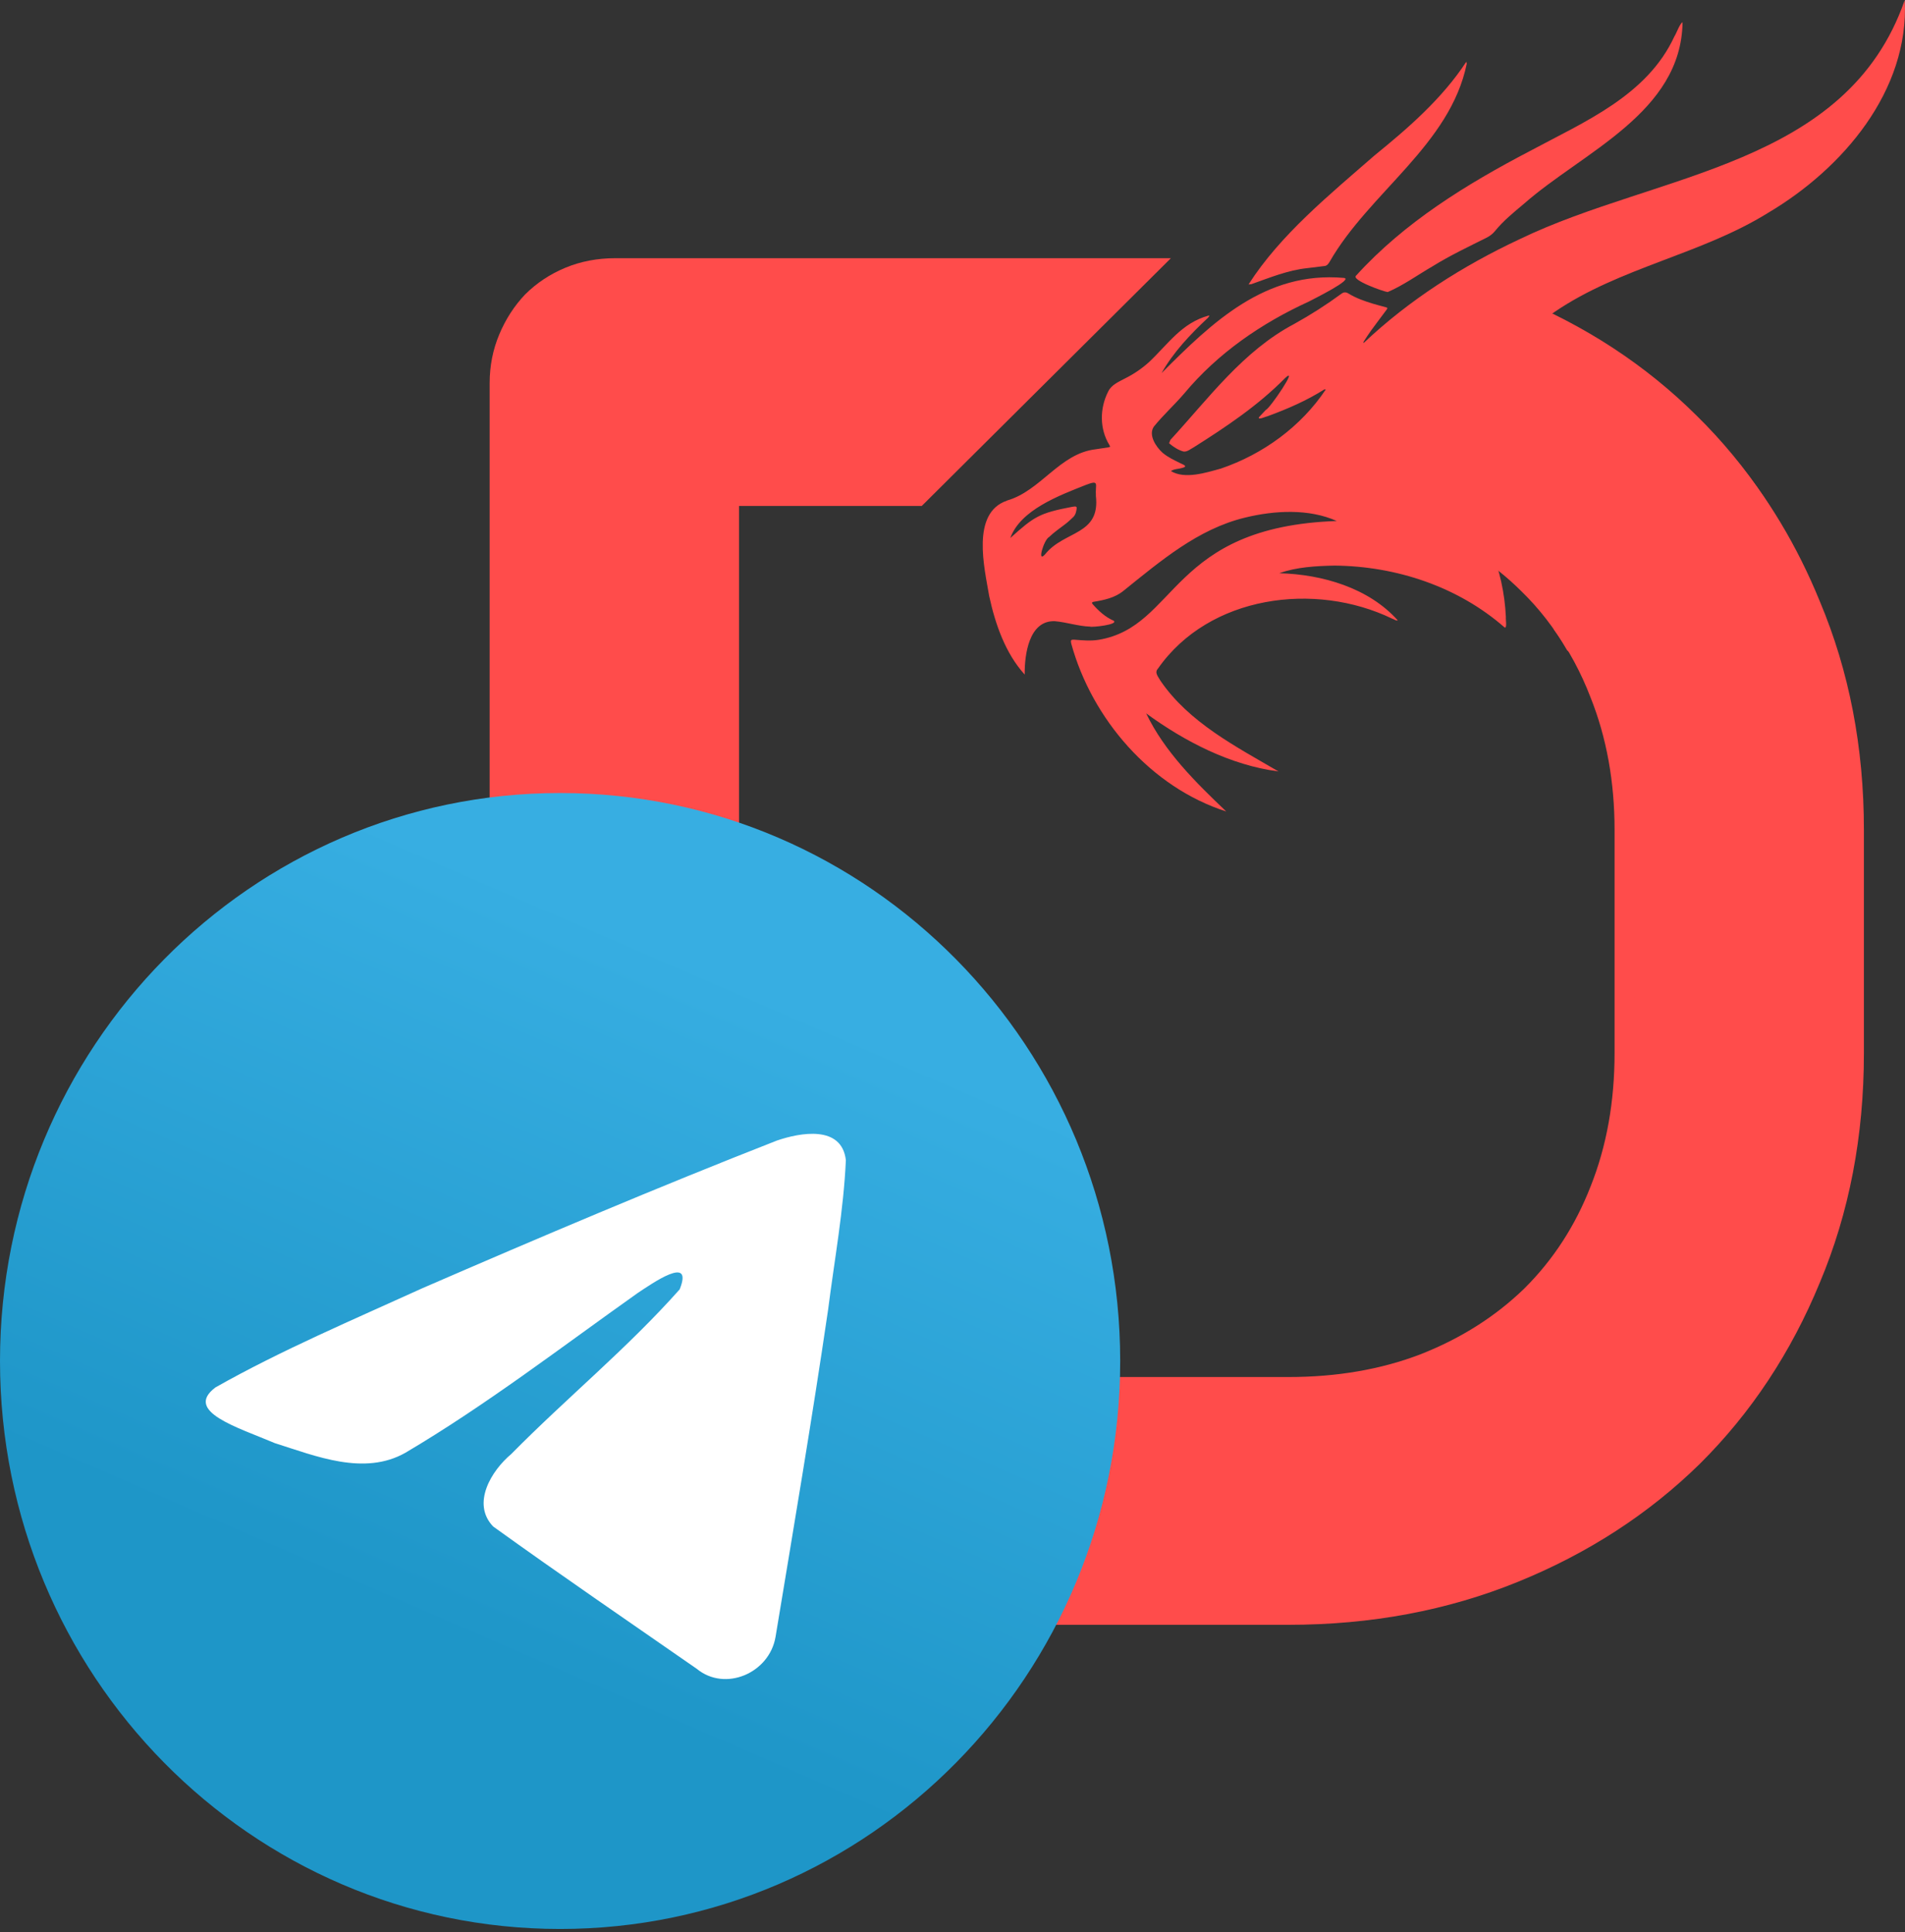 <?xml version="1.0" encoding="UTF-8"?> <svg xmlns="http://www.w3.org/2000/svg" width="284" height="288" viewBox="0 0 284 288" fill="none"><rect x="0" y="0" width="284" height="288" fill="#333333" stroke="none"/><path d="M237.128 103.971C235.7 100.247 233.882 96.873 231.674 93.85L258.063 67.611C263.509 74.009 267.92 81.347 271.297 89.624C275.682 100.041 277.874 111.406 277.874 123.717V156.957C277.874 169.362 275.682 180.774 271.297 191.191C267.008 201.608 261.051 210.605 253.426 218.181C245.801 225.662 236.747 231.534 226.262 235.795C215.778 240.057 204.388 242.187 192.093 242.187H102.554L139.579 205.374L139.459 205.254H192.093C199.337 205.254 205.913 204.118 211.823 201.845C217.827 199.477 222.974 196.21 227.263 192.043C231.552 187.782 234.84 182.715 237.128 176.844C239.511 170.878 240.702 164.249 240.702 156.957V123.717C240.702 116.519 239.511 109.938 237.128 103.971Z" fill="#FF4C4B"></path><path d="M110.172 191.196V75.419H137.412L174.558 38.486H91.729C89.06 38.486 86.582 38.959 84.294 39.906C82.007 40.853 80.005 42.179 78.29 43.884C76.669 45.588 75.383 47.577 74.43 49.85C73.477 52.123 73 54.538 73 57.095V223.579C73 225.02 73.141 226.405 73.422 227.735L110.172 191.196Z" fill="#FF4C4B"></path><path d="M150.108 74.614C155.172 73.177 157.966 67.57 163.371 66.964C163.988 66.862 164.602 66.786 165.225 66.683C165.516 66.633 165.543 66.583 165.396 66.343C163.909 63.936 163.935 60.865 165.208 58.362C165.704 57.332 166.798 56.907 167.744 56.397C169.027 55.757 170.217 54.947 171.282 53.988C174.159 51.283 176.132 48.159 180.181 47.037L180.31 47.087L180.069 47.386C177.474 49.81 174.887 52.542 173.169 55.613C180.754 47.989 188.671 40.409 200.312 41.422C201.978 41.548 195.683 44.646 195.136 44.944C188.054 48.177 181.539 52.653 176.534 58.667C175.082 60.362 173.407 61.869 172.008 63.603C171.17 64.871 172.349 66.609 173.313 67.483C174.118 68.164 175.065 68.598 175.996 69.058C176.422 69.271 177.166 69.508 176.252 69.748C175.696 69.918 175.049 69.883 174.562 70.214C176.628 71.482 179.787 70.454 182 69.848C188.286 67.713 193.975 63.577 197.646 58.055L197.449 58.038C194.81 59.706 191.94 60.957 189.01 62.028C188.815 62.046 187.414 62.703 187.704 62.174C188.034 61.808 188.37 61.448 188.712 61.094C189.268 60.974 193.752 54.337 191.557 56.38C187.551 60.447 182.785 63.629 177.979 66.666C177.498 66.914 176.995 67.382 176.431 67.304C175.62 67.067 174.929 66.616 174.288 66.071L174.485 65.57C180.19 59.366 185.321 52.313 192.923 48.297C195.381 46.937 197.749 45.422 200.012 43.761C200.346 43.522 200.661 43.522 201.02 43.744C202.157 44.441 203.412 44.883 204.684 45.269C205.308 45.454 205.931 45.617 206.565 45.785C206.88 45.872 206.897 45.922 206.692 46.194C205.931 47.216 205.161 48.229 204.411 49.257C204.018 49.802 203.65 50.372 203.283 50.943L203.274 51.146C210.074 44.705 218.094 39.607 226.582 35.636C247.064 25.747 275.342 24.854 283.967 0C284.643 13.555 274.701 25.144 263.598 31.72C253.606 37.932 241.546 39.838 231.775 46.484C227.708 49.231 223.508 52.601 221.363 57.033C226.138 53.596 232.001 54.627 237.994 54.424C246.578 54.049 233.223 57.001 240.731 61.094C229.373 60.02 239.609 57.911 230.049 64.505C229.708 64.76 229.359 64.941 228.906 64.821C228.093 64.649 227.272 64.515 226.446 64.42C224.397 64.18 222.211 63.943 220.228 64.581C230.546 65.365 241.684 71.525 244.305 82.118C238.515 76.231 229.306 72.07 220.998 71.746C220.519 71.628 215.199 72.299 216.054 73.013C221.45 77.718 224.183 84.961 224.5 91.997C224.448 92.219 224.712 93.75 224.303 93.522C217.368 87.444 208.146 84.39 198.98 84.305C196.264 84.356 193.258 84.519 190.722 85.445C197.143 85.608 204.07 87.64 208.384 92.474C208.111 92.567 207.794 92.278 207.52 92.202C195.998 86.653 180.249 88.756 172.631 99.656C172.06 100.268 172.683 100.871 172.99 101.451C177.253 107.704 184.28 111.296 190.601 114.988C183.461 114.06 176.645 110.545 170.873 106.334C173.606 112.043 178.259 116.613 182.805 120.953C171.581 117.354 162.774 107.177 159.692 95.894C159.598 95.408 159.665 95.332 160.135 95.349C161.355 95.443 162.569 95.563 163.791 95.367C175.594 93.402 174.389 78.511 199.286 77.657C195.117 75.795 190.026 76.076 185.621 77.15C178.591 78.842 172.987 83.65 167.488 88.065C166.216 89.111 164.591 89.453 163.004 89.707C162.79 89.751 162.739 89.869 162.875 90.032C163.771 91.052 164.771 91.971 166.028 92.524C166.804 93.103 162.792 93.537 162.499 93.4C160.732 93.341 159.023 92.746 157.265 92.594C153.371 92.441 152.73 97.647 152.763 100.549C149.885 97.375 148.381 93.042 147.476 88.873C146.759 84.654 144.743 76.468 150.106 74.629L150.108 74.614ZM159.827 75.551C160.05 75.525 160.544 75.364 160.52 75.738C160.459 76.231 160.367 76.725 159.991 77.082C159.615 77.439 159.239 77.797 158.828 78.11C157.999 78.742 157.144 79.33 156.394 80.051C155.633 80.426 154.532 84.077 155.813 82.613C158.666 79.04 164.082 79.831 163.371 73.874H163.38C163.253 72.19 163.994 71.456 161.852 72.292C157.938 73.847 152.142 75.984 150.62 80.189C154.184 76.997 154.916 76.485 159.818 75.549L159.827 75.551Z" fill="#FF4C4B"></path><path d="M227.171 30.393C225.66 31.661 224.12 32.903 222.865 34.452C222.533 34.861 222.113 35.175 221.654 35.414C218.936 36.776 216.188 38.07 213.599 39.677C211.369 40.962 209.244 42.518 206.878 43.533C206.34 43.489 201.324 41.727 202.179 41.071C209.388 33.125 218.648 27.442 228.084 22.512C236.181 18.156 245.543 14.27 249.625 5.42C249.916 4.995 250.454 3.437 250.839 3.328C250.633 16.829 235.975 22.641 227.171 30.393ZM197.389 39.66C196.569 39.753 195.74 39.856 194.92 39.965C191.999 40.263 189.292 41.396 186.559 42.356L186.133 42.4C190.864 34.996 198.217 29.015 204.888 23.194C209.978 19.06 215.009 14.686 218.597 9.208L218.663 9.504C216.188 21.587 204.136 28.692 198.217 39.03C198.029 39.346 197.806 39.645 197.398 39.662L197.389 39.66Z" fill="#FF4C4B"></path><path d="M277.165 116.203C276.495 106.497 274.381 97.416 270.821 88.959C266.532 78.447 260.575 69.45 252.95 61.969C245.325 54.393 236.271 48.474 225.786 44.212C225.534 44.11 225.281 44.008 225.028 43.908L194.4 66.864L207.617 76.995C208.888 77.381 210.131 77.818 211.346 78.305C217.351 80.578 222.498 83.845 226.787 88.106C229.458 90.701 231.741 93.646 233.636 96.939L238.777 100.879L243.86 150.25L277.165 116.203Z" fill="#FF4C4B"></path><path d="M83.5 287.525C129.616 287.525 167 249.621 167 202.865C167 156.108 129.616 118.204 83.5 118.204C37.384 118.204 0 156.108 0 202.865C0 249.621 37.384 287.525 83.5 287.525Z" fill="url(#paint0_linear_74_18)"></path><path d="M32.115 206.806C41.878 201.276 52.775 196.661 62.958 192.022C80.475 184.424 98.062 176.957 115.827 170.006C119.283 168.821 125.493 167.663 126.102 172.93C125.769 180.386 124.397 187.798 123.456 195.21C121.068 211.51 118.308 227.755 115.617 244.001C114.689 249.413 108.097 252.214 103.879 248.751C93.742 241.709 83.527 234.737 73.519 227.532C70.241 224.107 73.281 219.187 76.209 216.741C84.558 208.28 93.412 201.091 101.325 192.192C103.46 186.892 97.153 191.359 95.073 192.728C83.643 200.828 72.492 209.422 60.441 216.541C54.286 220.025 47.111 217.048 40.959 215.103C35.442 212.754 27.358 210.388 32.115 206.806Z" fill="white"></path><defs><linearGradient id="paint0_linear_74_18" x1="62.635" y1="125.265" x2="19.902" y2="223.603" gradientUnits="userSpaceOnUse"><stop stop-color="#37AEE2"></stop><stop offset="1" stop-color="#1E96C8"></stop></linearGradient></defs></svg> 